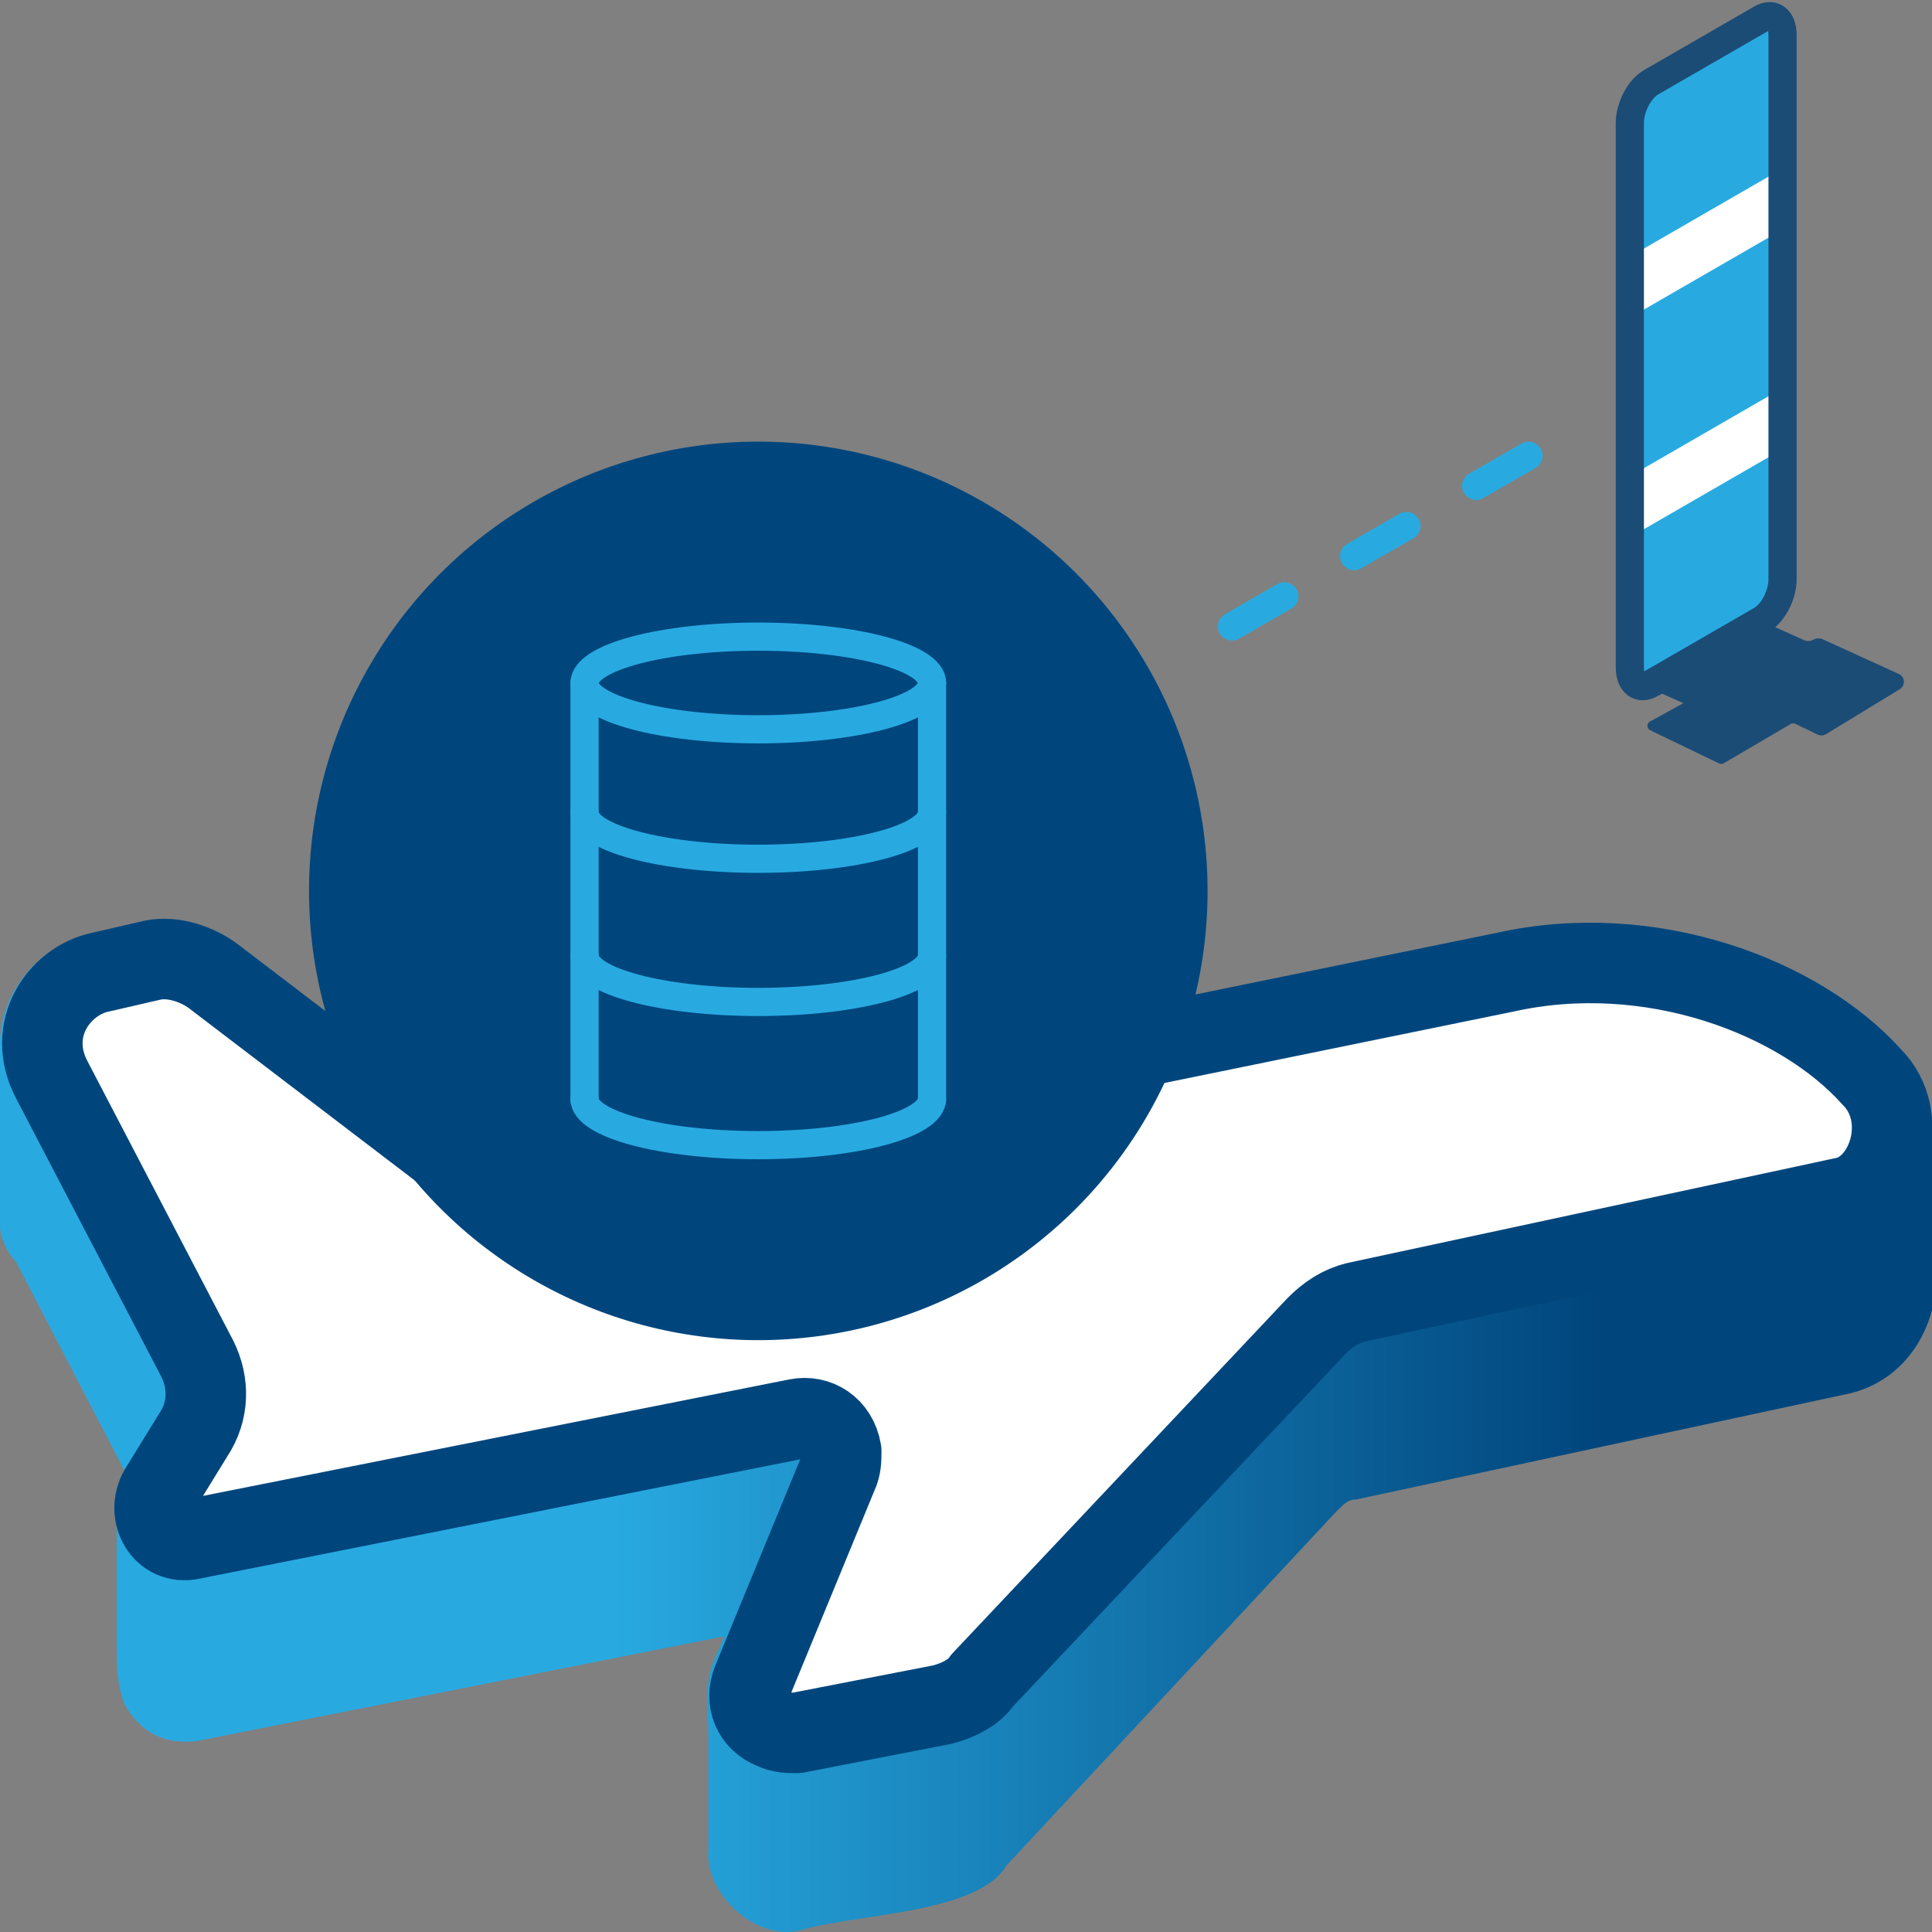 <?xml version="1.0" encoding="UTF-8"?>
<svg id="Layer_1" xmlns="http://www.w3.org/2000/svg" version="1.1" xmlns:xlink="http://www.w3.org/1999/xlink" viewBox="0 0 48 48">
  <rect x="0" y="0" width="48" height="48" fill="#808080" stroke="none"/>
  <!-- Generator: Adobe Illustrator 29.3.1, SVG Export Plug-In . SVG Version: 2.1.0 Build 151)  -->
  <defs>
    <style>
      .st0, .st1, .st2, .st3, .st4, .st5, .st6 {
        fill: none;
      }

      .st0, .st1, .st2, .st5, .st7, .st6 {
        stroke-linecap: round;
      }

      .st0, .st1, .st5 {
        stroke: #28aae1;
      }

      .st0, .st2, .st4, .st5, .st6 {
        stroke-miterlimit: 10;
      }

      .st0, .st2, .st6 {
        stroke-width: 26.3px;
      }

      .st1, .st4, .st5 {
        stroke-width: .7px;
      }

      .st1, .st7 {
        stroke-linejoin: round;
      }

      .st8, .st7 {
        fill: #fff;
      }

      .st2 {
        stroke: #ffc81e;
      }

      .st4 {
        stroke: #1b4c76;
      }

      .st5 {
        stroke-dasharray: 1.5 2;
      }

      .st7 {
        stroke: #00467d;
        stroke-width: 2px;
      }

      .st9 {
        fill: #1b4c76;
      }

      .st10 {
        fill: url(#linear-gradient);
      }

      .st11 {
        fill: #00467d;
      }

      .st12 {
        clip-path: url(#clippath);
      }

      .st13 {
        fill: #28aae1;
      }

      .st6 {
        stroke: #f06e55;
      }

      .st14 {
        fill: #27a8e0;
      }
    </style>
    <linearGradient id="linear-gradient" x1="-.044" y1="15.592" x2="47.961" y2="15.592" gradientTransform="translate(0 50) scale(1 -1)" gradientUnits="userSpaceOnUse">
      <stop offset=".076" stop-color="#28aae1"/>
      <stop offset=".315" stop-color="#28aae1"/>
      <stop offset=".827" stop-color="#00467d"/>
      <stop offset=".992" stop-color="#00467d"/>
    </linearGradient>
    <clipPath id="clippath">
      <path class="st3" d="M41.023,16.984l2.734-1.578c.293-.169.53-.622.53-1.013V.866c0-.39-.237-.57-.53-.401l-2.734,1.578c-.293.169-.53.622-.53,1.013v13.527c0,.39.237.57.53.401Z"/>
    </clipPath>
  </defs>
  <g id="Layer_1-2">
    <g>
      <path class="st0" d="M-71.595,369.438"/>
      <path class="st0" d="M375.502,122.102"/>
      <path class="st6" d="M-82.12,405.421"/>
      <path class="st2" d="M-93.853,440.422"/>
    </g>
  </g>
  <g>
    <path class="st10" d="M48,28.053c0-.8-.3-1.5-.8-1.9-2.2-2.5-6.5-3.7-10.1-2.9l-8.5,1.7-7.7-3.8c-.6-.3-1.2-.4-1.8-.3l-3.6.6c-1.1.2-1.8,1.3-1.6,2.4,0,1.3-.1,2.7.1,4.1-.6.1-1.7.6-2.2.1l-5.9-4.5c-1.1-.9-2.5-.6-3.7-.3-1.2.2-2.2,1.4-2.2,2.7,0,1.5-.1,3,0,4.5,0,.3.2.7.4.9l2.7,5.2c-.3.5-.2,1-.2,1.6v2.7c0,.5,0,1,.2,1.5.4.7,1,1,1.8.9l13.1-2.6-.3.7c-.2.6-.1,1.2-.1,1.8v2.8c-.1,1.1,1.2,2.3,2.3,2,1.3-.4,4.4-.4,5.1-1.6l8.2-8.8c.2-.2.3-.3.5-.3l12.1-2.6c1.1-.2,1.9-1,2.2-2.1.2-.7.1-1.4.1-2.1-.1-.7-.1-1.6-.1-2.4Z"/>
    <g>
      <path class="st14" d="M19.4,29.353v-.3c0-.2-.1-.4-.3-.5l-4.2-4.4c-.4-.4-.4-1,0-1.4h0c.1-.1.3-.2.5-.3l3.7-.6c.4-.1.8,0,1.2.2l10.3,5-11.2,2.3Z"/>
      <path class="st14" d="M37.9,24.253l-25.6,5.2c-.6.1-1.1,0-1.6-.4l-6.1-4.7c-.4-.3-1-.5-1.6-.4l-1.4.3c-1,.2-1.7,1.2-1.5,2.3H.1c0,.2.1.4.2.5l3.8,7.2c.3.6.3,1.4-.1,2l-.8,1.3c-.4.6,0,1.5.7,1.4l15.7-3.1c.5-.1,1,.2,1.1.8h0c0,.2,0,.4-.1.6l-2.2,5.3c-.2.5,0,1,.5,1.3h0c.2.1.4.1.6.1l3.7-.7c.4-.1.8-.3,1-.6l8.6-9.2c.3-.3.6-.5,1-.6l12.6-2.7c1.5-.3,2.1-2.2,1-3.2-1.9-2.1-5.7-3.5-9.5-2.7Z"/>
    </g>
    <path class="st7" d="M46.5,26.753c-1.8-2-5.5-3.4-9.1-2.6l-8.8,1.8-8.1-3.9c-.4-.2-.8-.3-1.2-.2l-3.6.6c-.2.1-.4.2-.5.3-.4.4-.4,1,0,1.3l3.7,3.8-6.2,1.3c-.6.1-1.1,0-1.5-.4l-5.9-4.5c-.4-.3-1-.5-1.5-.4l-1.3.3c-1,.2-1.9,1.4-1.2,2.7l3.6,6.9c.3.6.3,1.3-.1,1.9l-.8,1.3c-.4.6,0,1.4.7,1.3l15.1-3c.5-.1,1,.2,1.1.8,0,.2,0,.4-.1.6l-2.1,5.1c-.2.5,0,1,.5,1.2.2.1.4.1.6.1l3.6-.7c.4-.1.8-.3,1-.6l8.3-8.8c.3-.3.6-.5,1-.6l12.1-2.6c1.1-.2,1.7-2,.7-3Z"/>
    <g>
      <circle class="st11" cx="18.84" cy="22.134" r="11.162"/>
      <g>
        <polyline class="st1" points="23.156 27.328 23.156 23.875 23.156 20.421 23.156 16.968"/>
        <polyline class="st1" points="14.523 16.968 14.523 20.421 14.523 23.875 14.523 27.328"/>
        <ellipse class="st1" cx="18.84" cy="16.968" rx="4.317" ry="1.151"/>
        <path class="st1" d="M23.156,20.185c0,.636-1.933,1.151-4.317,1.151s-4.317-.515-4.317-1.151"/>
        <path class="st1" d="M23.156,23.742c0,.636-1.933,1.151-4.317,1.151s-4.317-.515-4.317-1.151"/>
        <path class="st1" d="M23.156,27.3c0,.636-1.933,1.151-4.317,1.151s-4.317-.515-4.317-1.151"/>
      </g>
    </g>
  </g>
  <g>
    <path class="st9" d="M42.959,15.787l-2.21,1.203,1.074.48-.829.456c-.088.048-.084.175.006.218l1.712.824c.037.018.08.016.115-.005l1.661-.975c.035-.021.079-.022.115-.005l.557.268c.066.032.143.028.205-.01l1.834-1.118c.147-.09.134-.307-.023-.378l-1.889-.862c-.075-.034-.161-.03-.233.01l-0.0 0c-.071.04-.157.044-.231.011l-1.152-.516-.712.399Z"/>
    <g>
      <g class="st12">
        <g>
          <polygon class="st8" points="40.493 17.29 44.286 15.1 44.286 .247 40.493 2.437 40.493 17.29"/>
          <g>
            <polygon class="st13" points="40.493 6.377 44.286 4.187 44.286 .247 40.493 2.437 40.493 6.377"/>
            <polygon class="st13" points="40.493 11.834 44.286 9.643 44.286 5.703 40.493 7.893 40.493 11.834"/>
            <polygon class="st13" points="40.493 17.29 44.286 15.1 44.286 11.159 40.493 13.349 40.493 17.29"/>
          </g>
        </g>
      </g>
      <path class="st4" d="M41.023,16.984l2.734-1.578c.293-.169.53-.622.53-1.013V.866c0-.39-.237-.57-.53-.401l-2.734,1.578c-.293.169-.53.622-.53,1.013v13.527c0,.39.237.57.53.401h0Z"/>
    </g>
  </g>
  <line class="st5" x1="30.609" y1="15.564" x2="38.971" y2="10.75"/>
</svg>